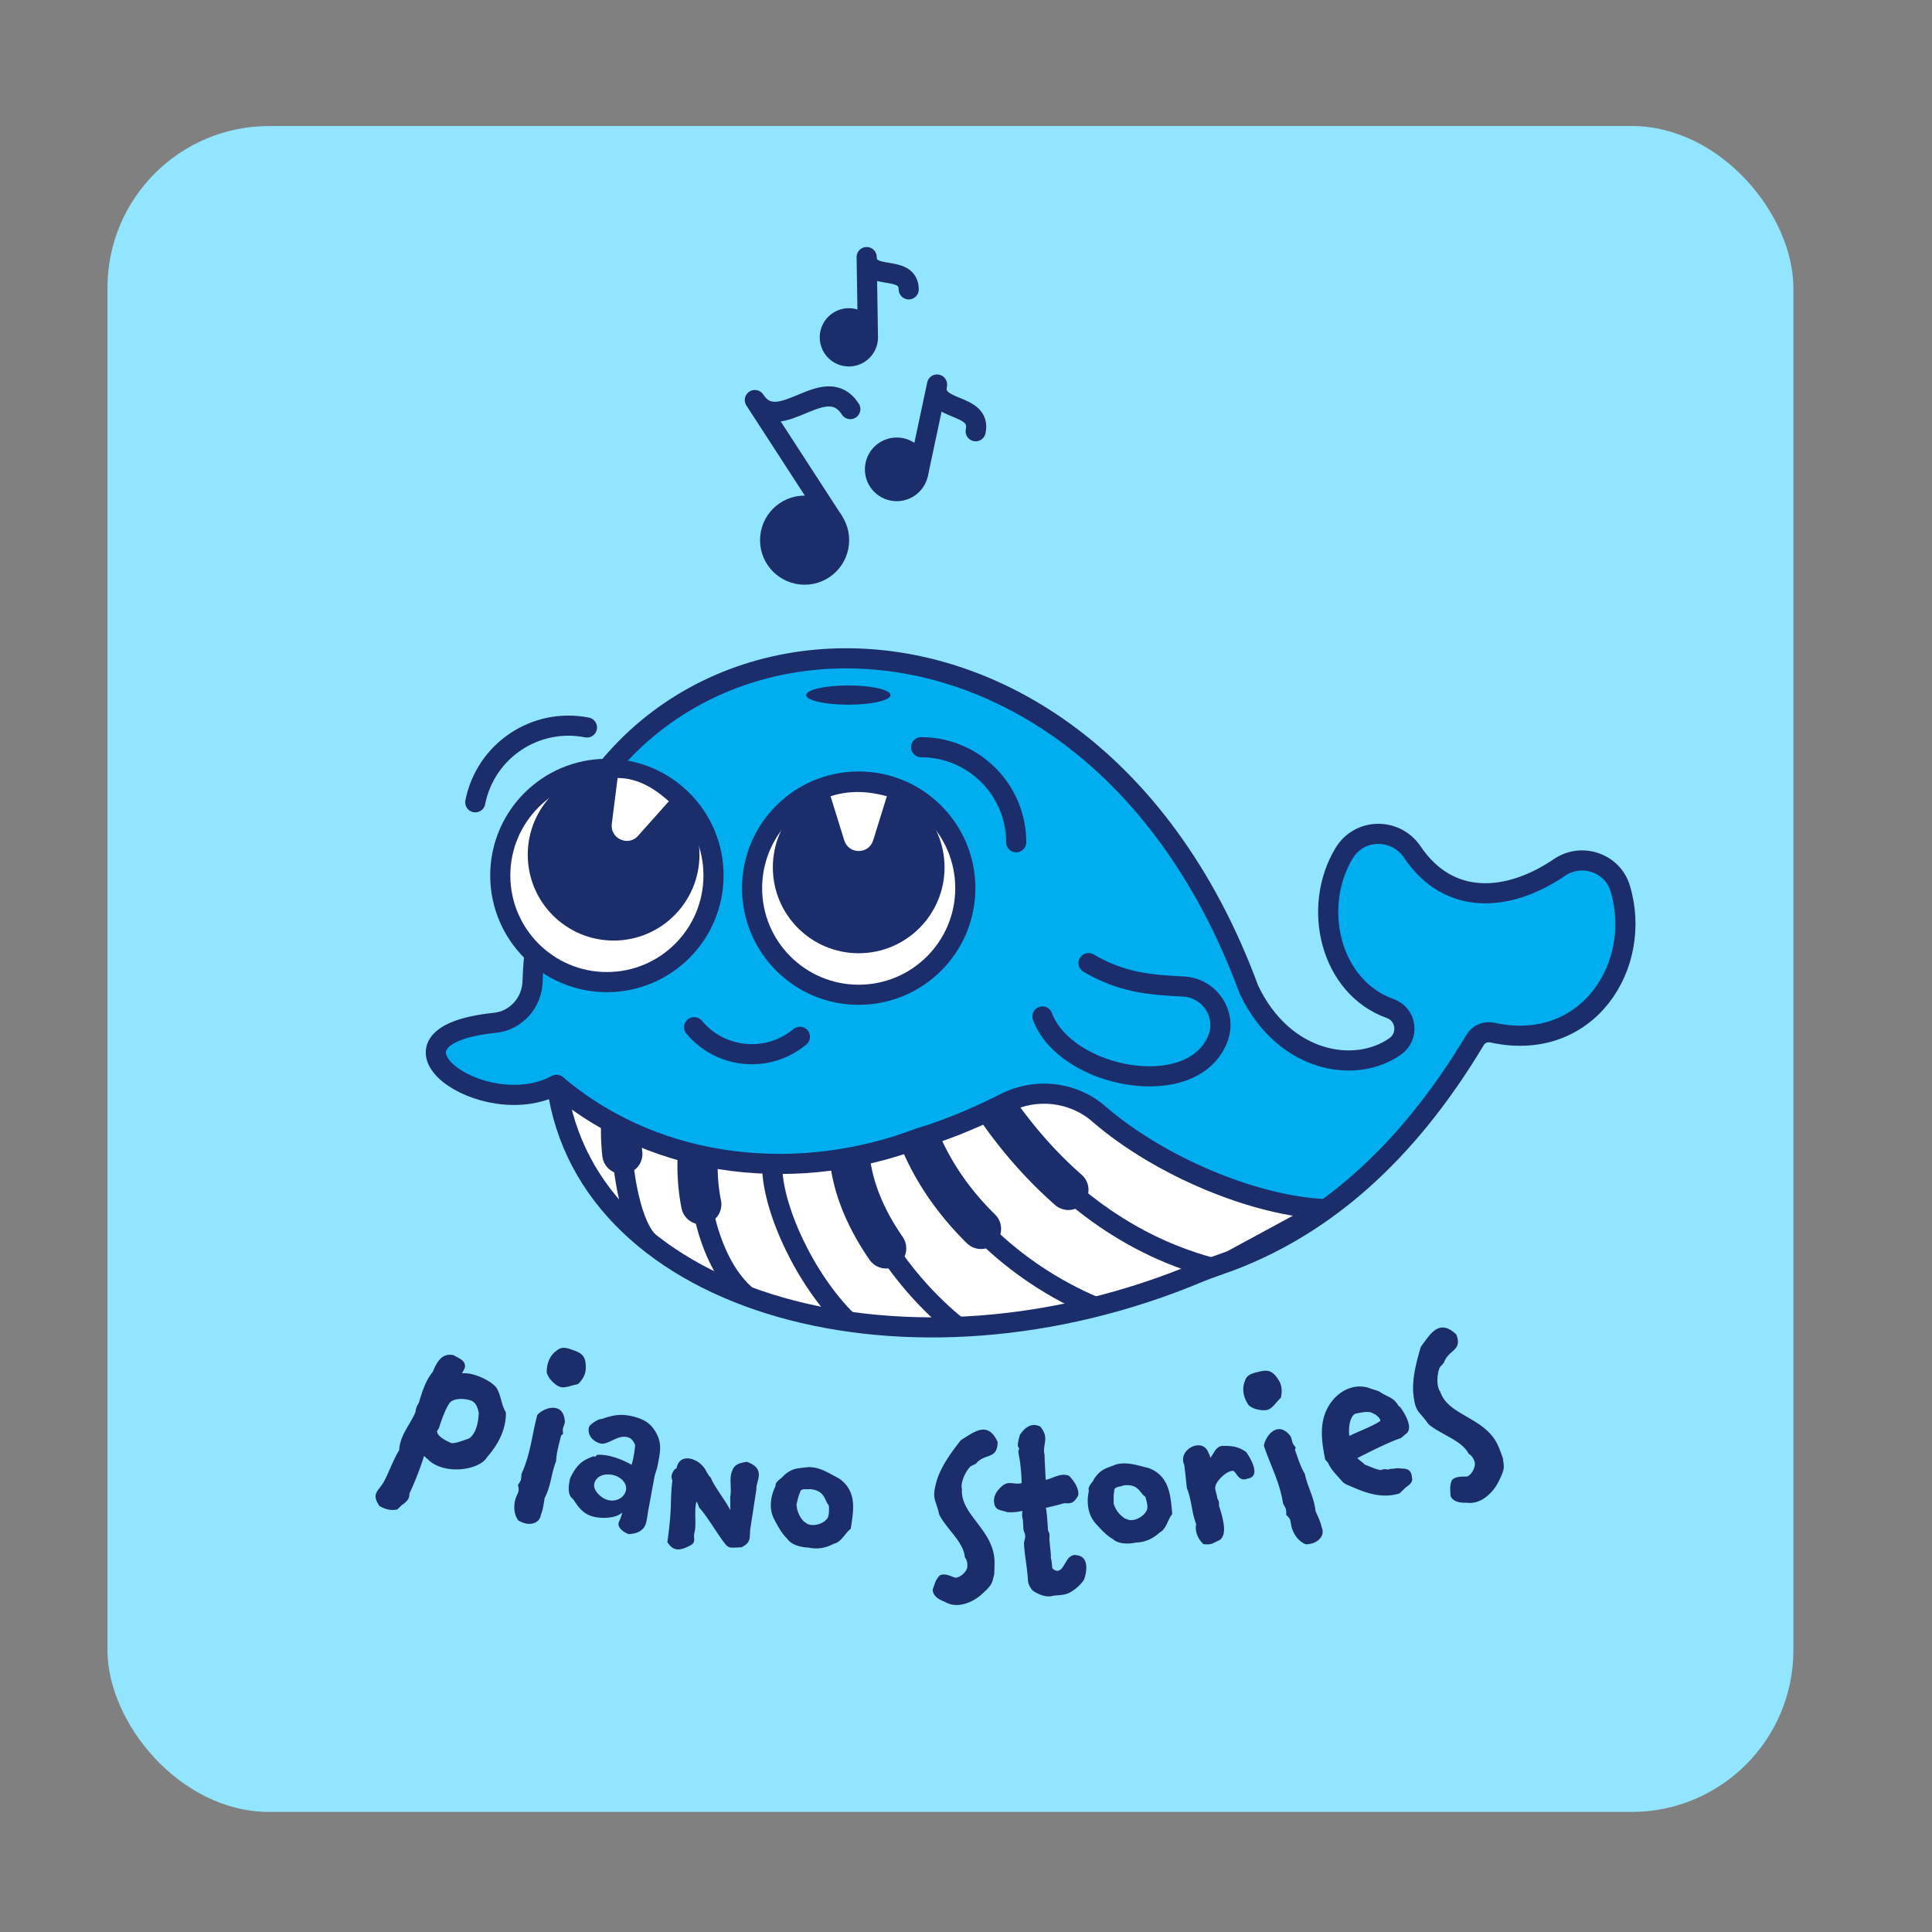 <svg xmlns="http://www.w3.org/2000/svg" id="Layer_1" data-name="Layer 1" version="1.1" viewBox="0 0 480 480"><rect x="0" y="0" width="480" height="480" fill="#808080" stroke="none"/><defs><style>.cls-2{stroke-miterlimit:10}.cls-2,.cls-4,.cls-5{stroke:#1c2d6b;stroke-width:5px}.cls-2,.cls-6{fill:#fff}.cls-6,.cls-7{stroke-width:0}.cls-4,.cls-7{fill:#1c2d6b}.cls-4,.cls-5{stroke-linecap:round;stroke-linejoin:round}.cls-5{fill:none}</style></defs><rect width="418.86" height="418.86" x="26.7" y="31.31" rx="40.18" ry="40.18" style="fill:#92e5ff;stroke-width:0"/><circle cx="222.79" cy="116.61" r="5.41" class="cls-4"/><path d="m228.14 117.48 4.67-21.95c-1.46 6.88 11.12 4.42 9.59 11.61" class="cls-5"/><circle cx="210.9" cy="83.81" r="4.74" class="cls-4"/><path d="m215.63 83.5-.31-19.63c.1 6.15 10.35 1.6 10.45 8.02" class="cls-5"/><circle cx="199.9" cy="134.2" r="8.57" class="cls-4"/><path d="m206.86 129.18-19.32-29.79c6.05 9.33 17.39-7.5 23.72 2.25" class="cls-5"/><path d="M124.78 355.97c-.87 2.36-2.34 4.44-3.79 6.07-1.23 2.28-6.45 3.79-10.79 2.64-1.56-.41-2.95-1.1-4.01-2.23-.32-.19-.54-.46-.82-.75a76.07 76.07 0 0 1-3.65 9.37c.03 1.55-.82 1.93-1.68 2.81.03-.08.07-.16.1-.24-.48.46-.95.92-1.43 1.38-1.15.24-2.55.21-4.42-.84-1.07-1.57-1.16-2.47-.79-3.28.39-.86 1.23-1.63 1.9-2.82 1.29-2.41 2.27-5.35 3.77-7.78.24-3.85 2.64-6.16 4.06-9.48.05-.84.39-1.6.82-2.27.81-2.68 1.65-5.52 3.48-7.73.48-1.22 1.14-2.53 2.01-3.35.75-.7 1.73-1.06 3.1-.8 1.55.85 3.32 1.49 2.8 3.31-.11.12-.54 1.13-.71 1.23 1.32-.18 3.18.26 4.86 1 1.52.67 2.94 1.57 3.69 2.48 1.27 1.95 1.19 4.27 2.4 6.18.05 1.86-.31 3.52-.89 5.09Zm-6.56-.93c.48-1.22.68-2.71.73-4.1-.19-.64-.43-2.25-1.74-2.9-1.24-.5-3.53-.77-4.96.04-1.13.55-2.54 4.78-2.93 5.86-.23.7-.16.84-.71 1.52-.19 1.23 1.9 2.34 3.23 2.93.67.62 3.83-.76 4.61-.97.75-.43 1.36-1.32 1.78-2.39Zm25.4-11.17c-2.07.44-3.15 1.01-4.3.74-.71-.18-1.38-.63-2.26-1.54-.39-.41-.85-.96-1.21-1.97-.11-1.87.56-4.24 2.39-5.49.91-.79 1.78-.99 3.43-.43 2.78.93 3.96 1.47 3.86 4.85-.04 1.58-.92 2.9-1.92 3.84Zm-13.06 34.62c-.61-.14-1.24-.41-1.79-.75-1.36-1.84-1.13-4.42-.47-5.96.57-1.3.72-1.36.39-2.85.91-1.35.74-1.24.89-2.79 2.27-4.98 2.52-9.38 3.91-14.6.9-1.02 2.96-2.08 4.57-1.71 1.19.23 2.18 1.21 2.29 3.5-.39 1.58-.64 1.22-.46 2.93-.16.13-.33.26-.49.39-.49 2.1-1.15 4.14-1.22 6.32-1.31 3.32-1.19 5.94-2.86 9.2-.25 1.4-.36 2.74-.92 4.1-.27 1.89-2 2.61-3.85 2.23Zm25.58 2.64c-1.84-.72-2.67-1.91-2.45-2.77.16-.61.48-.9.84-2.32.04-.15 0-.22 0-.22-1.25 1.25-4.69 1.66-7.34.92-3.18-.88-4.23-3.82-5.03-4.49-1.32-1.1-.8-3.63-.53-4.92 1.85-4.04 3.69-4.68 5.76-5.5.18.01.36.03.53.04.32-.07.1-.35.48-.41 1-.09 2.34.07 3.74.45 1.63.45 3.35 1.18 4.76 2.02.49-1.44.76-3.43.91-4.9-.6-1.35-1.08-1.74-1.96-1.98-2.42-.65-4.85 2.1-6.74 1.56-2.39-.69-3.19-2.63-2.76-4.08.2-.65 2.03-1.8 2.78-1.96.09.08.39-.11.49-.07.22.06.14-.07.59-.21 2.06-.61 3.98-1.2 7.39-.29 2.71.72 4.05 1.8 5.1 3.46 2.03 3.13 1.23 5.62.67 8.72-.12.78-.66 2.05-.78 2.78l-1.53 8.3c-.18 1.03-.28 1.98-.51 2.95-.42 1.78-1.85 2.85-4.4 2.93Zm-3.62-14.61c-1.99-.53-4.27-.04-4.84 1.98-.52 1.81 1.8 3.77 3.32 4.17 1.98.53 4.03-.46 4.5-2.34.41-1.62-1.04-3.29-2.97-3.81Zm31.65 17.91c-2.53.07-3.07.35-4.03-.88-1.74-2.15-4.55-7.03-6.45-9.01-.52-1.65-.6-1.24-.68-1.42-.03.17-.07.34-.1.51-.39 1.95.05 4.65-.26 6.57-.06.33-.13.65-.19.98-.16 1.14.47 2.01-.91 2.76-2.2 1.11-4.07 1.85-5.75-.81.4-2.75.72-5.63.85-8.49.07-2.29.1-4.59.41-6.82-.48-1.07-.09-2 .62-2.81.14-.08.27-.15.41-.23.72-4.01 5.51-2.55 7.21.43.39.72.78 1.43 1.32 1.96.72 2.01 3.95 6.11 4.83 8.06l-.03-3.3c.46-2.36-.42-4.64.59-6.75.61-1.49 1.98-1.73 3.52-2 5.01 1.76 2.18 4.9 2.4 6.8l-1.5 9.73c-.34 2.17.46 3.41-2.26 4.73Zm23.08-.94c-1.83.99-3.94 1.53-6.3 1.01-2.35-.09-4.45-.82-5.36-2.2-1.4-1.34-2.31-3.09-3.26-4.86-.61-1.19-.89-2.56-.81-3.97.09-1.47.48-2.95 1.18-4.27-.17-.87.91-1.56 1.56-2.11.96-1.09 2.27-1.97 3.79-2.25.88-.16 1.79-.2 2.83-.35.4 0 .74.03 1.07.07 2.41.32 4.37 1.67 6.5 2.76 3.12 2.17 3.66 5.08 3.48 8.12-.11 1.46-.34 2.97-.57 4.42-1.18.7-2.35 3.33-4.12 3.65Zm-5.95-13.54c-.84.22-2.39-.38-2.53.87-.44.79-.67 2.19-.88 2.95.1 1.59.64 2.98 1.86 4.28.22.13.45.21.55.38 1.43 1.01 4.02.22 4.94-.85.89-.65.72-2.67.69-3.56-1.17-1.22-.81-3.64-4.63-4.06Zm41.38-6.54c-.16.37-1.39.71-1.66 1.02-.99.96-2.49 3.85-2.03 5.52-.21 3.04 1.53 5.44 3.51 8.02 2.09 2.79 4.45 5.7 4.59 9.89.02.73-.01 1.52-.08 3.35-.62 1.95-.16 2.26-3 4.79-2.23 2.1-6.23 3.82-9.27 1.96-2.05-.74-3.02-1.81-3-3.07.58-1.56.65-2.35 1.76-3.49 1.59-.82 3.65.85 4.14.54 1.04-.16 2.43-1.38 2.66-2.48.06-.31.16-1.68-.57-2.51-.21-2.41-1.89-4.54-3.54-6.58-1.06-1.36-2.16-2.68-2.85-4.1-.89-4.04-1.91-3.69-.66-8.23 1.07-3.7 3.66-7.19 6.05-10.25 3.08-1.85 6.68-5.03 9.13.48-.06 4.3-2.94 2.78-5.18 5.12Z" class="cls-7"/><path d="M266.76 373.04c-.6.48-1.29.49-2.35.42 0 0-2.49.74-4.56 1.15.29 1.55.38 3.54.51 5.42.04.52.35.71.38 1.18.04.47-.04 1.1 0 1.52.13 1.83.44 3.49.32 4.33.21.46.34 2.13.37 2.55.39.39 1.18 1.07 2.1.31.75-.58 1.5-2.54 2.24-3.08.62-.48 1.22-.58 1.59-.46 3.97.25 2.17 5.94 1.82 6.3-.21.34-1.65 2.16-3.68 3.12-1.2.58-3.01.51-3.87.67-1.58.48-3.44-.29-4.53-.96-.69-.22-1.64-1.69-1.7-2.79-.19-3.4-.83-6.14-.99-9.12-.03-.63.34-1.38.3-2.06-.03-.57-.41-1.08-.45-1.65l-.12-2.25c-.28-.88-.2-1.56-.12-2.25-1.38.23-2.07.42-3.88.29-1.48-.62-2.92-.26-3.16-2.45-.16-1.36.44-2.53 1.65-3.73.5-.49 1.05-.83 1.5-.95 1.18-.31 2.35.31 3.7-.08-.04-1.78-.19-3.5-.4-5.22-.11-.94-.37-1.76-.42-2.7 0-.16.2-.43.19-.59-.01-.26-.3-.51-.32-.72-.05-.89.29-1.8.46-2.65 1.26-2.01 3.02-3.22 5.11-2.16.66.79.98 1.45 1.14 2.12.4 1.65-.54 3.09-.07 4.94-.03.32.23 5.34.29 6.17 1.97-.41 3.83-1.88 5.85-.96 1.2 1.31 2.41 3.03 2.24 4.78-.44.83-.75 1.23-1.13 1.53Zm21.38 7.69c-1.54 1.41-3.46 2.44-5.88 2.51-2.3.48-4.52.28-5.74-.84-1.68-.96-2.99-2.44-4.34-3.92a7.675 7.675 0 0 1-1.75-3.66c-.27-1.45-.25-2.97.11-4.43-.37-.8.51-1.74 1-2.43.66-1.28 1.72-2.46 3.13-3.11.81-.36 1.69-.63 2.66-1.03.39-.1.72-.15 1.06-.19 2.41-.27 4.65.56 6.98 1.1 3.56 1.34 4.79 4.04 5.36 7.03.25 1.45.39 2.96.51 4.43-.98.96-1.47 3.8-3.12 4.54Zm-9.06-11.68c-.76.42-2.41.21-2.25 1.46-.24.87-.12 2.28-.14 3.08.48 1.52 1.35 2.73 2.84 3.7.25.07.49.09.63.23 1.64.63 3.95-.77 4.59-2.03.7-.85.06-2.76-.19-3.62-1.43-.9-1.67-3.34-5.49-2.81Zm30.91-1.71c-2.63 1.09-2.83-2.41-4.01-1.87-1.5.18-3.88 2.61-4 3.81-.31.55.44 2.1.43 2.96.26.37.57 1 .42 1.73.25.91.67 2.05.91 3.23.26 1.28.99 4.13-.73 5.44-1.72.72-1.81 1.22-4.02 1-1.51-1.42-2.17-3.38-1.8-4.99-.56-1.39-.85-2.93-1.11-4.32-.3-1.6-.59-3.14-1.21-4.62 0-.05-.6-5.75-.66-5.79-1.68-3.88 4.68-6.98 6.04-2.95.26.43.41.88.43 1.25.98-1.17 1.33-2.79 2.97-2.99 2.37-.04 3.98.12 5.97 1.53 1.71 2.5 3.39 6.14.37 6.58Zm8.25-20.11c-1.48 1.5-2.06 2.57-3.17 2.98-.69.24-1.5.23-2.72-.05-.55-.13-1.23-.33-2.08-.99-1.12-1.5-1.86-3.85-1.03-5.9.32-1.16.94-1.8 2.61-2.24 2.82-.74 4.1-.95 5.87 1.93.83 1.34.83 2.92.51 4.26Zm8.12 36.1c-.58.21-1.26.34-1.9.35-2.14-.79-3.36-3.07-3.66-4.72-.24-1.4-.15-1.53-1.24-2.6.02-1.63-.06-1.44-.79-2.82-.84-5.41-3.05-9.22-4.76-14.35.19-1.35 1.32-3.36 2.86-3.94 1.11-.46 2.48-.18 3.82 1.67.55 1.53.14 1.37 1.23 2.7-.06.2-.13.4-.19.6.74 2.02 1.32 4.09 2.45 5.95.73 3.49 2.26 5.62 2.66 9.26.56 1.31 1.21 2.49 1.49 3.93.81 1.73-.23 3.28-1.98 3.97Zm22.73-26.93c-.33.29-.67.58-1 .87-3.25 1.1-7.87 3.47-10.87 4.99.57.59 1.34 1.05 1.84 1.6 1.3.51 2.58 1.13 3.94 1.38.68-.23 1.17-.29 1.8-.12.34-.12.82-.23 1.21-.2.41-.05.82-.1 1.23-.16 1.5.25 3.24-.28 3.54 2.12.03.27.1.63.06.87-.21 1.03-1.14 1.36-1.86 2.06-.42.41-.84.82-1.26 1.22-4.24 1.32-8.11-.01-11.7-1.57-.73-.32-1.65-.64-2.24-1.11-.25-.2-.46-.46-.65-.68-1.16-1.34-2.39-2.5-3.09-4.04-.19-.43-.58-.7-.8-1.02-.96-4.8-1.72-10.02 1.58-14.36 2.12-2.82 5.69-4.58 9.28-3.42.85.37 2.2.6 2.93 1.11 1.31.92 3.03 1.28 3.89 2.58.2.21.35.43.42.63.29.28.62.49.8.82-.01 0 3.62 4.9.96 6.41Zm-7.98-5.24c-.87-.74-3.4-.15-4.52.12-1.44 1.09-1.56 3.88-1.35 5.47 1.73-.88 6.09-2.54 7.7-3.73.08-.64-1.23-1.73-1.82-1.85Zm17.73-12.89c-.01.41-1.04 1.19-1.18 1.59-.57 1.27-.91 4.52.16 5.89.95 2.89 3.49 4.45 6.34 6.08 3.03 1.78 6.35 3.57 8.06 7.39.3.67.56 1.41 1.19 3.14.15 2.05.7 2.16-1.03 5.6-1.32 2.8-4.45 5.93-8.02 5.38-2.21.09-3.53-.52-3.98-1.69-.05-1.67-.27-2.42.34-3.9 1.19-1.37 3.77-.61 4.11-1.09.92-.55 1.78-2.21 1.57-3.32-.06-.31-.48-1.62-1.48-2.1-1.1-2.15-3.5-3.47-5.82-4.74-1.51-.86-3.05-1.65-4.23-2.71-2.36-3.4-3.19-2.69-3.72-7.37-.39-3.84.75-8.06 1.85-11.81 2.21-2.9 4.42-7.23 8.81-3.07 1.56 4.01-1.74 3.71-2.97 6.74Z" class="cls-7"/><path d="M306.1 313.1c22.86-8.8 43.26-26.1 60.38-54.72.89-1.49 2.62-2.21 4.31-1.83 23.66 5.2 37.51-16.8 31.74-35.85-1.92-6.34-9.59-8.93-15.06-5.2-12.62 8.59-27.45 9.76-36.57-3.8-4.12-6.12-13.13-6.05-16.95.27-8.11 13.4-3.54 33.24 11.46 38.61 4.06 1.45 4.76 6.88 1.24 9.38-9.94 7.04-27.76 4.07-36.38-14.13-43.27-117.45-174.48-101.06-177.96-1.92-.18 5.27-4.13 9.67-9.37 10.21-32.85 3.38-2.78 25.19 15.33 15.4.03-.01.09.04.1.08 34.09 72.49 149.13 42.96 167.74 43.5Z" style="stroke:#1c2d6b;stroke-width:5px;stroke-miterlimit:10;fill:#00aeef"/><path d="M270.45 239.28c8.26 4.82 14.93 5.38 23.58 5.82 6.49.33 10.91 6.91 8.53 12.96-6.25 15.91-37.86 9.84-43.57-5.52" class="cls-5"/><circle cx="213.34" cy="220.66" r="26.49" class="cls-2"/><circle cx="213.34" cy="215.5" r="21.33" class="cls-7"/><circle cx="150.78" cy="217.51" r="26.49" class="cls-2"/><circle cx="152.45" cy="212.35" r="21.33" class="cls-7"/><path d="M198.73 257.59c-7.92 6.6-19.68 5.52-26.27-2.39m56.39-69.56c13.04 0 23.62 10.57 23.62 23.62m-134.39-9.93c2.53-12.8 14.95-21.12 27.75-18.59" class="cls-5"/><path d="M273 276.74c-6.43-5.55-15.63-6.57-23.21-2.73-6.1 3.09-13.55 6.4-21.45 8.77-29.02 11.06-64.3 8.44-89.86-13.07-.04-.04-.11 0-.1.06 7.45 54.52 87.39 76.76 159.8 46.22 1.51-.63 6.04-2.19 7.55-2.75.08-.03 23.8-12.83 23.71-12.83-17.54-.68-41.25-10.53-56.45-23.66Z" style="stroke-linecap:round;stroke-linejoin:round;fill:#fff;stroke:#1c2d6b;stroke-width:5px"/><path d="M228.37 282.86c6.78 16.64 22.85 33.06 43.73 41.84m-24.21-48.8c13.1 18.7 30.99 33.01 52.67 38.93" class="cls-2"/><path d="M247.89 275.9c5.13 7.33 11 13.98 17.54 19.72" class="cls-6"/><path d="M251.99 273.03c4.99 7.12 10.62 13.46 16.74 18.83 2.08 1.82 2.28 4.98.46 7.06a4.974 4.974 0 0 1-3.76 1.7c-1.17 0-2.35-.41-3.29-1.24-6.72-5.9-12.89-12.83-18.34-20.61m-10.8 2.2c3.05 7.48 7.83 14.47 14.23 20.78a4.995 4.995 0 0 1 .05 7.07c-.98.99-2.27 1.49-3.56 1.49s-2.54-.48-3.51-1.44c-7.37-7.27-12.91-15.39-16.47-24.13" class="cls-7"/><path d="M211.11 287.74c1.43 13.01 12.77 30.69 26.83 41.92" class="cls-2"/><path d="M216.08 287.19c.72 6.55 3.48 13.32 8.19 20.12a5.006 5.006 0 0 1-1.26 6.96 5.01 5.01 0 0 1-6.96-1.26c-5.67-8.19-9-16.5-9.91-24.72" class="cls-7"/><path d="M191.84 289.34c-.13 10.42 7.97 28.41 18.8 38.98m-37.29-41.34c-.36 9.32 2.6 27.04 12.24 35.06" class="cls-2"/><path d="M178.35 287.17c-.16 4.13.09 7.73.77 11.03a4.99 4.99 0 0 1-4.9 6c-2.32 0-4.41-1.63-4.89-4-.84-4.09-1.16-8.48-.97-13.42" class="cls-7"/><path d="M154.32 280.97c.07 7.77 1.81 22.2 6.61 27.36" class="cls-2"/><path d="M154.61 291.69c-2.52 0-4.69-1.9-4.97-4.47-.25-2.32-.36-4.79-.33-7.34 0-.78.2-1.52.53-2.18.82-1.64 9.47 3.93 9.49 4.73.04 1.29.12 2.54.25 3.73a4.999 4.999 0 0 1-4.98 5.53Z" class="cls-7"/><path d="m158.53 207.65 7.64-8.57c-3.84-3.46-7.99-5.78-12.73-5.79L152 204.68c-.46 3.66 4.08 5.73 6.54 2.97Zm58.41 1.13 3.4-10.96c-4.44-1.21-9.04-1.57-13.99 0l3.4 10.96c1.09 3.53 6.09 3.53 7.18 0Z" class="cls-6"/><ellipse cx="210.76" cy="172.69" class="cls-7" rx="10.48" ry="2.39"/></svg>